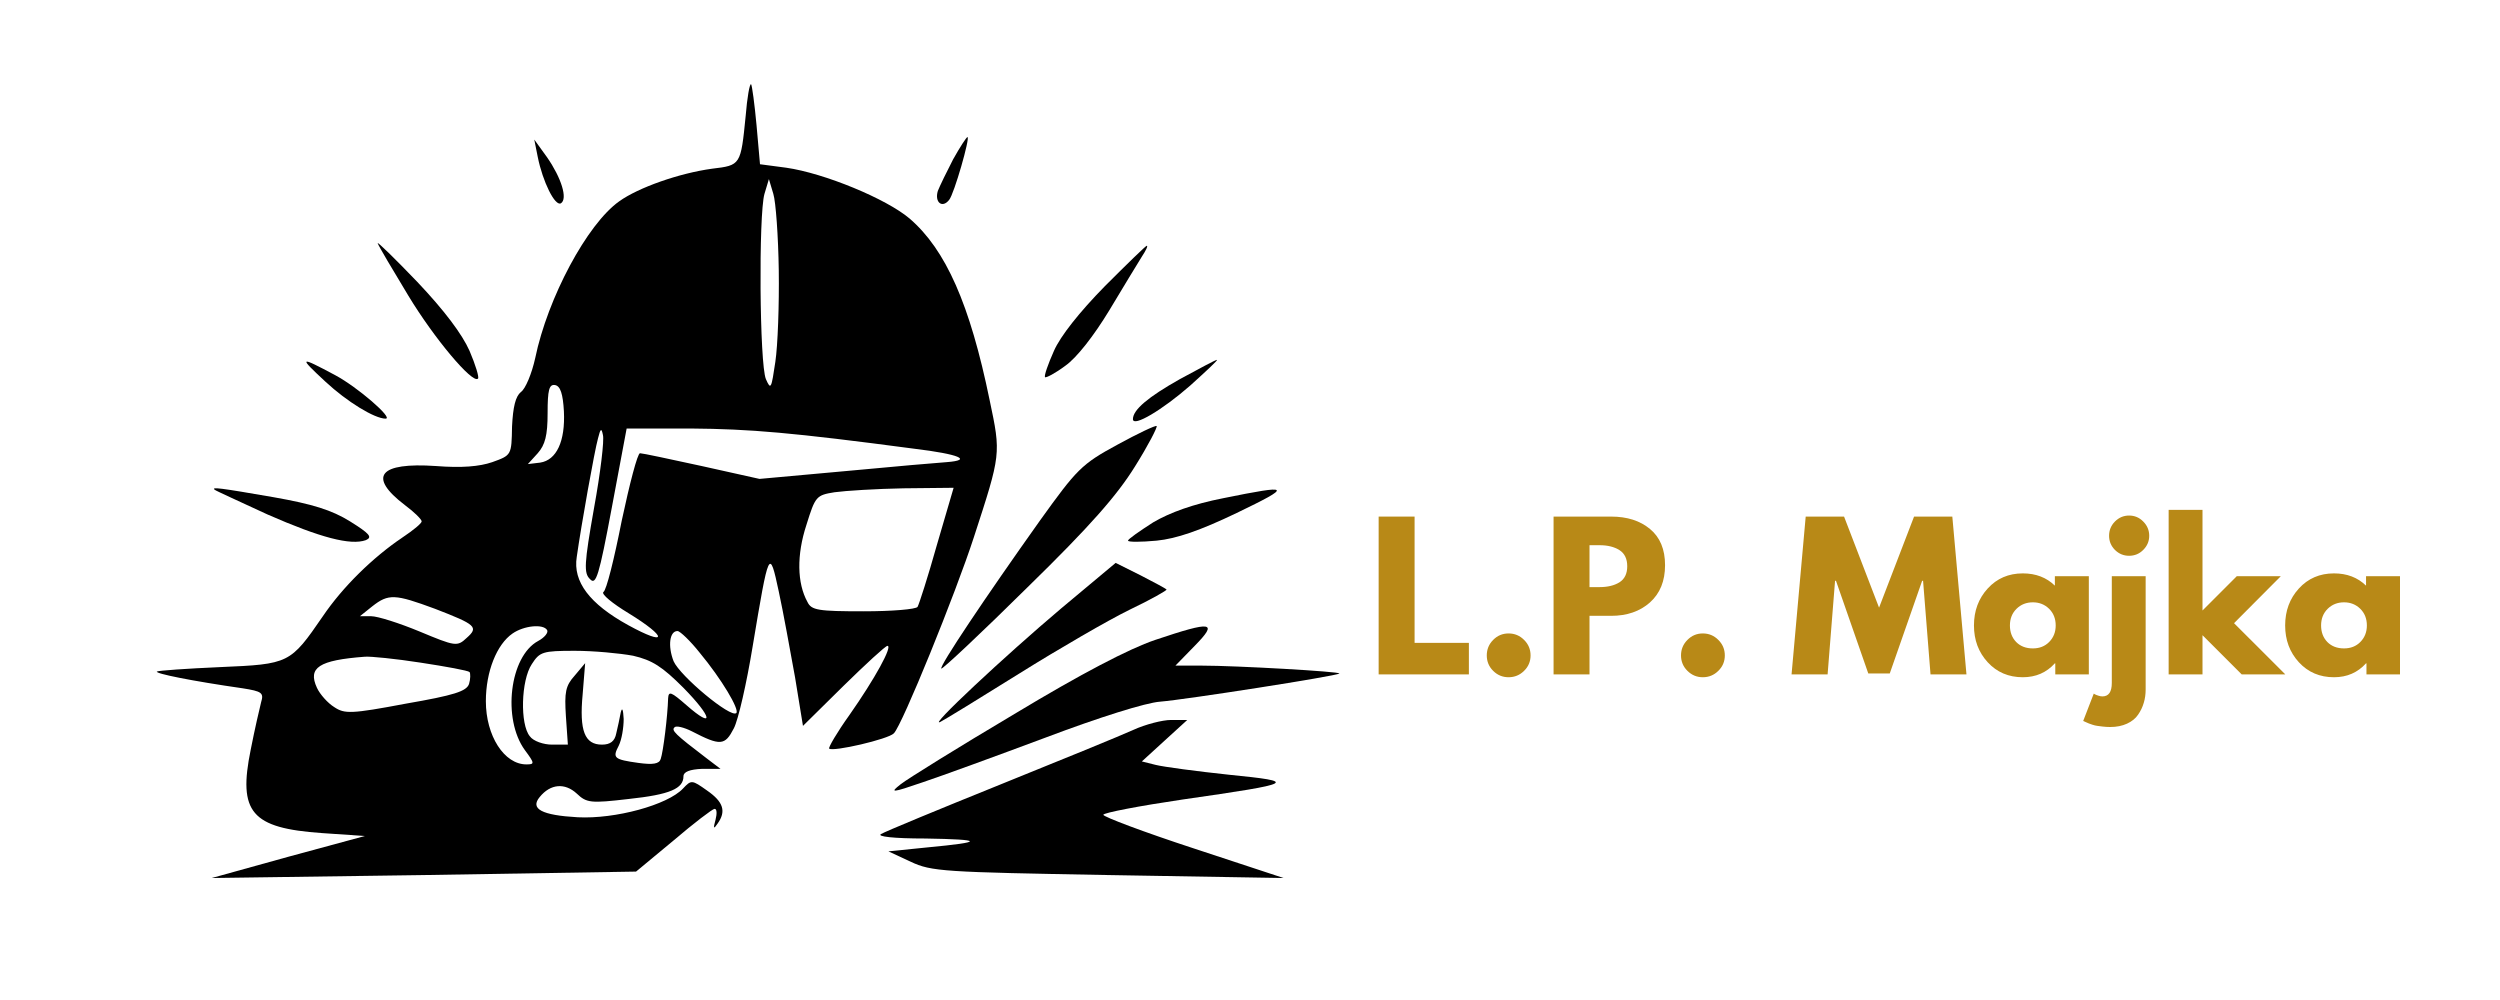 <svg xmlns="http://www.w3.org/2000/svg" xmlns:xlink="http://www.w3.org/1999/xlink" width="500" zoomAndPan="magnify" viewBox="0 0 375 150" height="200" preserveAspectRatio="xMidYMid meet" version="1.0"><path fill="#000000" d="M 111.852 17.379 C 111.113 24.789 111.113 24.789 106.812 25.305 C 101.926 25.973 95.773 28.121 92.887 30.195 C 88.066 33.605 82.141 44.719 80.289 53.684 C 79.77 56.055 78.805 58.352 78.141 58.797 C 77.324 59.465 76.953 61.02 76.805 63.98 C 76.73 68.281 76.73 68.281 73.844 69.32 C 71.918 69.984 69.25 70.207 65.398 69.906 C 56.875 69.32 55.098 71.465 60.73 75.762 C 62.137 76.801 63.25 77.914 63.25 78.207 C 63.25 78.504 61.988 79.539 60.43 80.578 C 55.91 83.613 51.391 88.062 48.43 92.434 C 43.539 99.547 43.391 99.621 33.016 100.066 C 27.98 100.289 23.754 100.582 23.535 100.734 C 23.238 101.027 28.723 102.141 36.43 103.25 C 39.242 103.695 39.609 103.918 39.168 105.328 C 38.945 106.215 38.203 109.402 37.609 112.438 C 35.684 121.848 37.688 124.219 48.281 124.961 L 54.73 125.402 L 43.242 128.516 L 31.758 131.703 L 63.617 131.258 L 95.406 130.738 L 101.035 126.07 C 104.074 123.477 106.887 121.328 107.188 121.328 C 107.555 121.328 107.555 122.07 107.332 122.957 C 106.961 124.293 107.035 124.441 107.629 123.551 C 108.961 121.703 108.52 120.289 106.074 118.59 C 103.773 116.957 103.699 116.957 102.441 118.289 C 100.145 120.734 92.293 122.883 86.66 122.59 C 81.254 122.289 79.473 121.328 80.957 119.551 C 82.586 117.551 84.734 117.402 86.512 119.035 C 87.992 120.441 88.586 120.516 94.293 119.848 C 100.516 119.184 102.52 118.289 102.52 116.441 C 102.52 115.773 103.48 115.402 105.332 115.328 L 108.074 115.328 L 105.926 113.695 C 101.258 110.141 100.664 109.547 101.18 109.102 C 101.406 108.809 102.594 109.102 103.773 109.695 C 108.074 111.922 108.738 111.848 110.074 109.254 C 110.742 107.996 112 102.434 112.887 97.027 C 115.336 82.359 115.406 82.133 116.816 88.727 C 117.48 91.766 118.52 97.547 119.262 101.621 L 120.445 108.883 L 126.523 102.883 C 129.855 99.621 132.82 96.879 133.117 96.879 C 133.93 96.879 131.262 101.77 127.414 107.254 C 125.559 109.844 124.227 112.141 124.375 112.289 C 124.895 112.809 133.262 110.883 134.082 109.996 C 135.34 108.734 143.34 89.027 146.082 80.578 C 150.156 68.059 150.156 68.133 148.453 60.055 C 145.488 45.605 141.859 37.457 136.449 32.789 C 132.969 29.824 123.633 25.973 117.926 25.156 L 114 24.637 L 113.48 18.785 C 113.188 15.602 112.812 12.855 112.668 12.637 C 112.445 12.488 112.074 14.637 111.852 17.379 Z M 116.816 40.57 C 116.887 45.684 116.668 51.832 116.301 54.277 C 115.707 58.277 115.633 58.574 114.887 56.871 C 113.926 54.645 113.781 32.195 114.668 29.086 L 115.336 26.863 L 116 29.086 C 116.371 30.27 116.742 35.457 116.816 40.57 Z M 84.586 61.688 C 84.809 66.207 83.473 69.02 81.031 69.391 L 79.18 69.613 L 80.66 67.984 C 81.77 66.727 82.141 65.312 82.141 61.98 C 82.141 58.5 82.363 57.613 83.254 57.758 C 84.066 57.906 84.438 59.094 84.586 61.688 Z M 89.105 76.207 C 87.625 84.582 87.551 85.988 88.512 86.875 C 89.398 87.84 89.848 86.434 91.773 76.133 L 93.996 64.277 L 103.629 64.277 C 112.52 64.352 118.742 64.871 137.191 67.316 C 143.934 68.133 145.934 69.02 142.008 69.32 C 140.82 69.391 134.082 69.984 126.969 70.652 L 113.926 71.836 L 105.258 69.906 C 100.516 68.871 96.367 67.984 96 67.984 C 95.625 67.984 94.441 72.578 93.254 78.133 C 92.145 83.766 90.957 88.582 90.512 88.801 C 90.145 89.102 91.848 90.508 94.293 91.988 C 100.219 95.621 100.145 97.027 94.219 93.766 C 88.438 90.582 85.918 87.246 86.512 83.543 C 87.18 78.801 89.18 67.613 89.699 65.762 C 90.07 64.277 90.219 64.133 90.438 65.242 C 90.66 65.984 90.07 70.945 89.105 76.207 Z M 140.527 81.766 C 139.195 86.508 137.855 90.656 137.637 91.027 C 137.414 91.395 133.781 91.695 129.562 91.695 C 122.742 91.695 121.707 91.547 121.113 90.285 C 119.559 87.469 119.48 83.246 120.965 78.727 C 122.301 74.426 122.449 74.281 125.188 73.836 C 126.82 73.613 131.414 73.32 135.562 73.246 L 143.043 73.168 Z M 65.25 91.32 C 71.398 93.695 71.844 94.062 69.992 95.695 C 68.582 97.027 68.285 96.953 62.949 94.73 C 59.91 93.469 56.656 92.434 55.691 92.434 L 53.984 92.434 L 55.836 90.953 C 58.285 89.027 59.246 89.102 65.25 91.32 Z M 82.066 94.508 C 82.289 94.879 81.699 95.621 80.734 96.141 C 76.438 98.434 75.324 107.844 78.73 112.516 C 80.215 114.516 80.215 114.66 78.957 114.66 C 75.621 114.66 72.879 110.363 72.879 105.176 C 72.879 100.734 74.512 96.656 76.879 95.027 C 78.586 93.84 81.473 93.547 82.066 94.508 Z M 104.961 97.914 C 108.223 101.844 110.961 106.438 110.445 106.957 C 109.629 107.77 102 101.398 101.035 99.176 C 100.145 96.879 100.441 94.656 101.625 94.656 C 102 94.656 103.555 96.141 104.961 97.914 Z M 94.961 98.359 C 97.848 99.027 99.332 99.988 102.52 103.176 C 106.887 107.621 107.188 109.477 102.961 105.77 C 100.664 103.77 100.293 103.621 100.219 104.734 C 100.145 107.402 99.48 112.809 99.105 113.848 C 98.887 114.59 97.926 114.734 95.773 114.438 C 92.07 113.922 91.848 113.695 92.812 111.848 C 93.254 110.957 93.551 109.176 93.551 107.844 C 93.477 106.438 93.328 105.992 93.105 106.883 C 92.961 107.695 92.66 109.102 92.441 109.996 C 92.219 111.18 91.551 111.695 90.293 111.695 C 87.699 111.695 86.883 109.621 87.398 104.141 L 87.773 99.473 L 86.219 101.324 C 84.809 102.883 84.66 103.844 84.883 107.402 L 85.18 111.695 L 82.805 111.695 C 81.551 111.695 79.992 111.18 79.473 110.438 C 77.992 108.66 78.141 102.066 79.77 99.621 C 80.957 97.77 81.398 97.621 86.219 97.621 C 89.031 97.621 92.961 97.988 94.961 98.359 Z M 63.098 99.398 C 66.953 99.988 70.211 100.582 70.438 100.809 C 70.582 101.027 70.582 101.844 70.359 102.582 C 69.992 103.695 68.137 104.289 60.879 105.547 C 52.652 107.102 51.691 107.102 50.137 106.066 C 49.172 105.473 47.984 104.141 47.543 103.176 C 46.133 100.141 47.836 99.027 54.73 98.508 C 55.543 98.434 59.324 98.809 63.098 99.398 Z M 63.098 99.398 " fill-opacity="1" fill-rule="nonzero"/><path fill="#000000" d="M 142.969 23.898 C 142.008 25.75 140.969 27.898 140.676 28.637 C 140.156 30.344 141.34 31.309 142.375 29.977 C 143.121 29.086 145.562 20.562 145.121 20.562 C 144.969 20.562 144.008 22.043 142.969 23.898 Z M 142.969 23.898 " fill-opacity="1" fill-rule="nonzero"/><path fill="#000000" d="M 80.66 23.531 C 81.398 27.23 83.254 31.012 84.141 30.492 C 85.18 29.824 84.219 26.715 82.066 23.602 L 80.141 20.938 Z M 80.66 23.531 " fill-opacity="1" fill-rule="nonzero"/><path fill="#000000" d="M 56.656 36.492 C 56.805 36.938 58.875 40.418 61.25 44.348 C 65.098 50.719 70.879 57.613 71.691 56.793 C 71.918 56.645 71.324 54.719 70.438 52.645 C 69.324 50.125 66.656 46.57 62.582 42.273 C 59.172 38.719 56.504 36.125 56.656 36.492 Z M 56.656 36.492 " fill-opacity="1" fill-rule="nonzero"/><path fill="#000000" d="M 165.719 42.938 C 161.938 46.793 159.051 50.426 158.086 52.645 C 157.195 54.645 156.602 56.352 156.75 56.574 C 156.902 56.719 158.309 55.98 159.789 54.871 C 161.496 53.684 164.09 50.352 166.383 46.57 C 168.457 43.09 170.684 39.457 171.277 38.496 C 171.863 37.605 172.238 36.863 172.016 36.863 C 171.863 36.863 169.051 39.605 165.719 42.938 Z M 165.719 42.938 " fill-opacity="1" fill-rule="nonzero"/><path fill="#000000" d="M 48.801 57.238 C 52.059 60.277 56.211 62.797 57.84 62.797 C 59.098 62.797 53.617 58.055 50.281 56.277 C 44.875 53.387 44.723 53.461 48.801 57.238 Z M 48.801 57.238 " fill-opacity="1" fill-rule="nonzero"/><path fill="#000000" d="M 176.977 56.871 C 172.238 59.539 169.938 61.465 169.938 62.871 C 169.938 64.133 174.383 61.465 178.535 57.832 C 180.906 55.684 182.758 53.98 182.535 53.98 C 182.312 53.98 179.871 55.312 176.977 56.871 Z M 176.977 56.871 " fill-opacity="1" fill-rule="nonzero"/><path fill="#000000" d="M 167.57 66.727 C 162.234 69.613 161.496 70.426 156.012 78.059 C 147.789 89.621 140.895 99.914 141.195 100.289 C 141.34 100.434 147.195 94.953 154.082 88.137 C 163.57 78.875 167.57 74.281 170.238 69.984 C 172.238 66.797 173.645 64.059 173.496 63.906 C 173.352 63.758 170.684 65.02 167.57 66.727 Z M 167.57 66.727 " fill-opacity="1" fill-rule="nonzero"/><path fill="#000000" d="M 32.203 73.465 C 32.352 73.613 35.98 75.246 40.129 77.172 C 48.059 80.652 52.578 81.84 54.875 81.023 C 55.91 80.578 55.469 80.059 52.504 78.207 C 49.762 76.504 46.875 75.613 41.023 74.578 C 32.871 73.168 31.684 73.02 32.203 73.465 Z M 32.203 73.465 " fill-opacity="1" fill-rule="nonzero"/><path fill="#000000" d="M 183.5 74.727 C 178.977 75.613 175.496 76.875 172.977 78.355 C 170.902 79.688 169.199 80.875 169.199 81.098 C 169.199 81.32 171.125 81.32 173.496 81.098 C 176.457 80.801 179.945 79.613 185.5 76.949 C 193.945 72.875 193.723 72.652 183.5 74.727 Z M 183.5 74.727 " fill-opacity="1" fill-rule="nonzero"/><path fill="#000000" d="M 159.195 91.246 C 150.602 98.508 139.117 109.254 141.043 108.289 C 141.637 107.996 146.969 104.734 152.898 101.027 C 158.824 97.32 166.238 93.027 169.422 91.469 C 172.684 89.914 175.125 88.508 174.977 88.434 C 174.902 88.285 173.051 87.32 171.051 86.281 L 167.348 84.434 Z M 159.195 91.246 " fill-opacity="1" fill-rule="nonzero"/><path fill="#000000" d="M 173.277 95.988 C 169.348 97.32 162.234 101.027 152.156 107.102 C 143.789 112.07 136.156 116.809 135.117 117.625 C 133.414 118.957 133.707 118.957 138.449 117.328 C 141.34 116.363 149.637 113.328 156.977 110.586 C 164.828 107.621 171.863 105.402 174.016 105.25 C 177.719 104.957 200.539 101.398 200.91 101.027 C 201.133 100.734 185.352 99.844 180.312 99.844 L 176.312 99.844 L 179.203 96.879 C 182.758 93.25 181.871 93.102 173.277 95.988 Z M 173.277 95.988 " fill-opacity="1" fill-rule="nonzero"/><path fill="#000000" d="M 170.016 109.477 C 168.238 110.289 159.195 113.996 150.008 117.695 C 140.82 121.402 132.746 124.738 132.152 125.109 C 131.488 125.477 134.008 125.777 138.82 125.777 C 147.562 125.922 147.715 126.297 139.117 127.109 L 133.262 127.703 L 136.602 129.258 C 139.711 130.738 141.562 130.812 166.238 131.258 L 192.539 131.703 L 179.051 127.258 C 171.57 124.809 165.496 122.516 165.496 122.219 C 165.496 121.922 170.902 120.883 177.426 119.922 C 194.465 117.477 194.758 117.254 184.391 116.215 C 179.496 115.695 174.531 115.031 173.352 114.734 L 171.277 114.215 L 174.684 111.102 L 178.09 107.996 L 175.645 107.996 C 174.383 107.996 171.793 108.66 170.016 109.477 Z M 170.016 109.477 " fill-opacity="1" fill-rule="nonzero"/><path fill="#b88917" d="M 212.188 77.488 L 212.188 96.43 L 220.332 96.43 L 220.332 101.16 L 206.797 101.16 L 206.797 77.488 Z M 212.188 77.488 " fill-opacity="1" fill-rule="nonzero"/><path fill="#b88917" d="M 226.285 95.016 C 227.195 95.016 227.973 95.34 228.613 95.988 C 229.262 96.629 229.586 97.406 229.586 98.316 C 229.586 99.219 229.262 99.992 228.613 100.625 C 227.973 101.262 227.195 101.586 226.285 101.586 C 225.383 101.586 224.609 101.262 223.973 100.625 C 223.336 99.992 223.016 99.219 223.016 98.316 C 223.016 97.406 223.336 96.629 223.973 95.988 C 224.609 95.34 225.383 95.016 226.285 95.016 Z M 226.285 95.016 " fill-opacity="1" fill-rule="nonzero"/><path fill="#b88917" d="M 233.035 77.488 L 241.664 77.488 C 244.074 77.488 246.023 78.113 247.512 79.359 C 249.008 80.598 249.758 82.406 249.758 84.781 C 249.758 87.152 249.004 89.012 247.496 90.363 C 245.988 91.707 244.043 92.375 241.664 92.375 L 238.426 92.375 L 238.426 101.16 L 233.035 101.16 Z M 238.426 88.066 L 239.949 88.066 C 241.152 88.066 242.145 87.828 242.922 87.344 C 243.695 86.852 244.086 86.051 244.086 84.941 C 244.086 83.82 243.695 83.016 242.922 82.52 C 242.145 82.027 241.152 81.781 239.949 81.781 L 238.426 81.781 Z M 238.426 88.066 " fill-opacity="1" fill-rule="nonzero"/><path fill="#b88917" d="M 255.422 95.016 C 256.332 95.016 257.109 95.34 257.75 95.988 C 258.398 96.629 258.723 97.406 258.723 98.316 C 258.723 99.219 258.398 99.992 257.75 100.625 C 257.109 101.262 256.332 101.586 255.422 101.586 C 254.52 101.586 253.75 101.262 253.113 100.625 C 252.473 99.992 252.152 99.219 252.152 98.316 C 252.152 97.406 252.473 96.629 253.113 95.988 C 253.75 95.34 254.52 95.016 255.422 95.016 Z M 255.422 95.016 " fill-opacity="1" fill-rule="nonzero"/><path fill="#b88917" d="M 289.578 101.16 L 288.461 87.125 L 288.32 87.125 L 283.465 101.02 L 280.242 101.02 L 275.398 87.125 L 275.258 87.125 L 274.141 101.16 L 268.734 101.16 L 270.855 77.488 L 276.609 77.488 L 281.859 91.148 L 287.109 77.488 L 292.848 77.488 L 294.969 101.16 Z M 289.578 101.16 " fill-opacity="1" fill-rule="nonzero"/><path fill="#b88917" d="M 298.156 99.34 C 296.777 97.84 296.094 96 296.094 93.82 C 296.094 91.633 296.777 89.781 298.156 88.273 C 299.539 86.762 301.289 86.008 303.422 86.008 C 305.371 86.008 306.973 86.621 308.23 87.848 L 308.23 86.434 L 313.324 86.434 L 313.324 101.16 L 308.293 101.16 L 308.293 99.496 L 308.23 99.496 C 306.973 100.891 305.371 101.586 303.422 101.586 C 301.289 101.586 299.539 100.84 298.156 99.34 Z M 302.477 91.32 C 301.816 91.973 301.488 92.809 301.488 93.82 C 301.488 94.828 301.801 95.656 302.43 96.305 C 303.066 96.945 303.898 97.262 304.93 97.262 C 305.922 97.262 306.742 96.941 307.383 96.289 C 308.031 95.629 308.355 94.809 308.355 93.82 C 308.355 92.809 308.027 91.973 307.367 91.32 C 306.707 90.672 305.891 90.348 304.93 90.348 C 303.953 90.348 303.137 90.672 302.477 91.32 Z M 302.477 91.32 " fill-opacity="1" fill-rule="nonzero"/><path fill="#b88917" d="M 317.242 78.227 C 317.84 77.629 318.547 77.332 319.363 77.332 C 320.191 77.332 320.898 77.629 321.484 78.227 C 322.082 78.824 322.383 79.539 322.383 80.367 C 322.383 81.184 322.082 81.891 321.484 82.488 C 320.898 83.078 320.191 83.367 319.363 83.367 C 318.547 83.367 317.84 83.078 317.242 82.488 C 316.652 81.891 316.363 81.184 316.363 80.367 C 316.363 79.539 316.652 78.824 317.242 78.227 Z M 316.77 86.434 L 316.77 102.449 C 316.77 103.789 316.301 104.461 315.355 104.461 C 315.168 104.461 314.973 104.422 314.758 104.352 C 314.551 104.289 314.379 104.219 314.238 104.148 L 314.066 104.039 L 312.48 108.141 C 312.523 108.16 312.648 108.219 312.855 108.312 C 313.07 108.406 313.227 108.473 313.328 108.52 C 313.434 108.57 313.609 108.633 313.863 108.707 C 314.113 108.789 314.359 108.848 314.586 108.879 C 314.816 108.918 315.098 108.957 315.434 108.988 C 315.781 109.027 316.145 109.051 316.535 109.051 C 317.484 109.051 318.328 108.883 319.051 108.551 C 319.781 108.211 320.34 107.762 320.715 107.199 C 321.102 106.641 321.383 106.051 321.566 105.422 C 321.754 104.801 321.848 104.137 321.848 103.426 L 321.848 86.434 Z M 316.77 86.434 " fill-opacity="1" fill-rule="nonzero"/><path fill="#b88917" d="M 342.117 86.434 L 335.105 93.477 L 342.793 101.16 L 336.254 101.16 L 330.375 95.281 L 330.375 101.16 L 325.297 101.16 L 325.297 76.484 L 330.375 76.484 L 330.375 91.574 L 335.512 86.434 Z M 342.117 86.434 " fill-opacity="1" fill-rule="nonzero"/><path fill="#b88917" d="M 344.832 99.34 C 343.457 97.84 342.773 96 342.773 93.82 C 342.773 91.633 343.457 89.781 344.832 88.273 C 346.215 86.762 347.969 86.008 350.098 86.008 C 352.047 86.008 353.648 86.621 354.906 87.848 L 354.906 86.434 L 360 86.434 L 360 101.16 L 354.969 101.16 L 354.969 99.496 L 354.906 99.496 C 353.648 100.891 352.047 101.586 350.098 101.586 C 347.969 101.586 346.215 100.84 344.832 99.34 Z M 349.152 91.32 C 348.492 91.973 348.164 92.809 348.164 93.82 C 348.164 94.828 348.477 95.656 349.105 96.305 C 349.742 96.945 350.578 97.262 351.605 97.262 C 352.602 97.262 353.418 96.941 354.059 96.289 C 354.707 95.629 355.031 94.809 355.031 93.82 C 355.031 92.809 354.703 91.973 354.043 91.32 C 353.383 90.672 352.57 90.348 351.605 90.348 C 350.633 90.348 349.812 90.672 349.152 91.32 Z M 349.152 91.32 " fill-opacity="1" fill-rule="nonzero"/></svg>